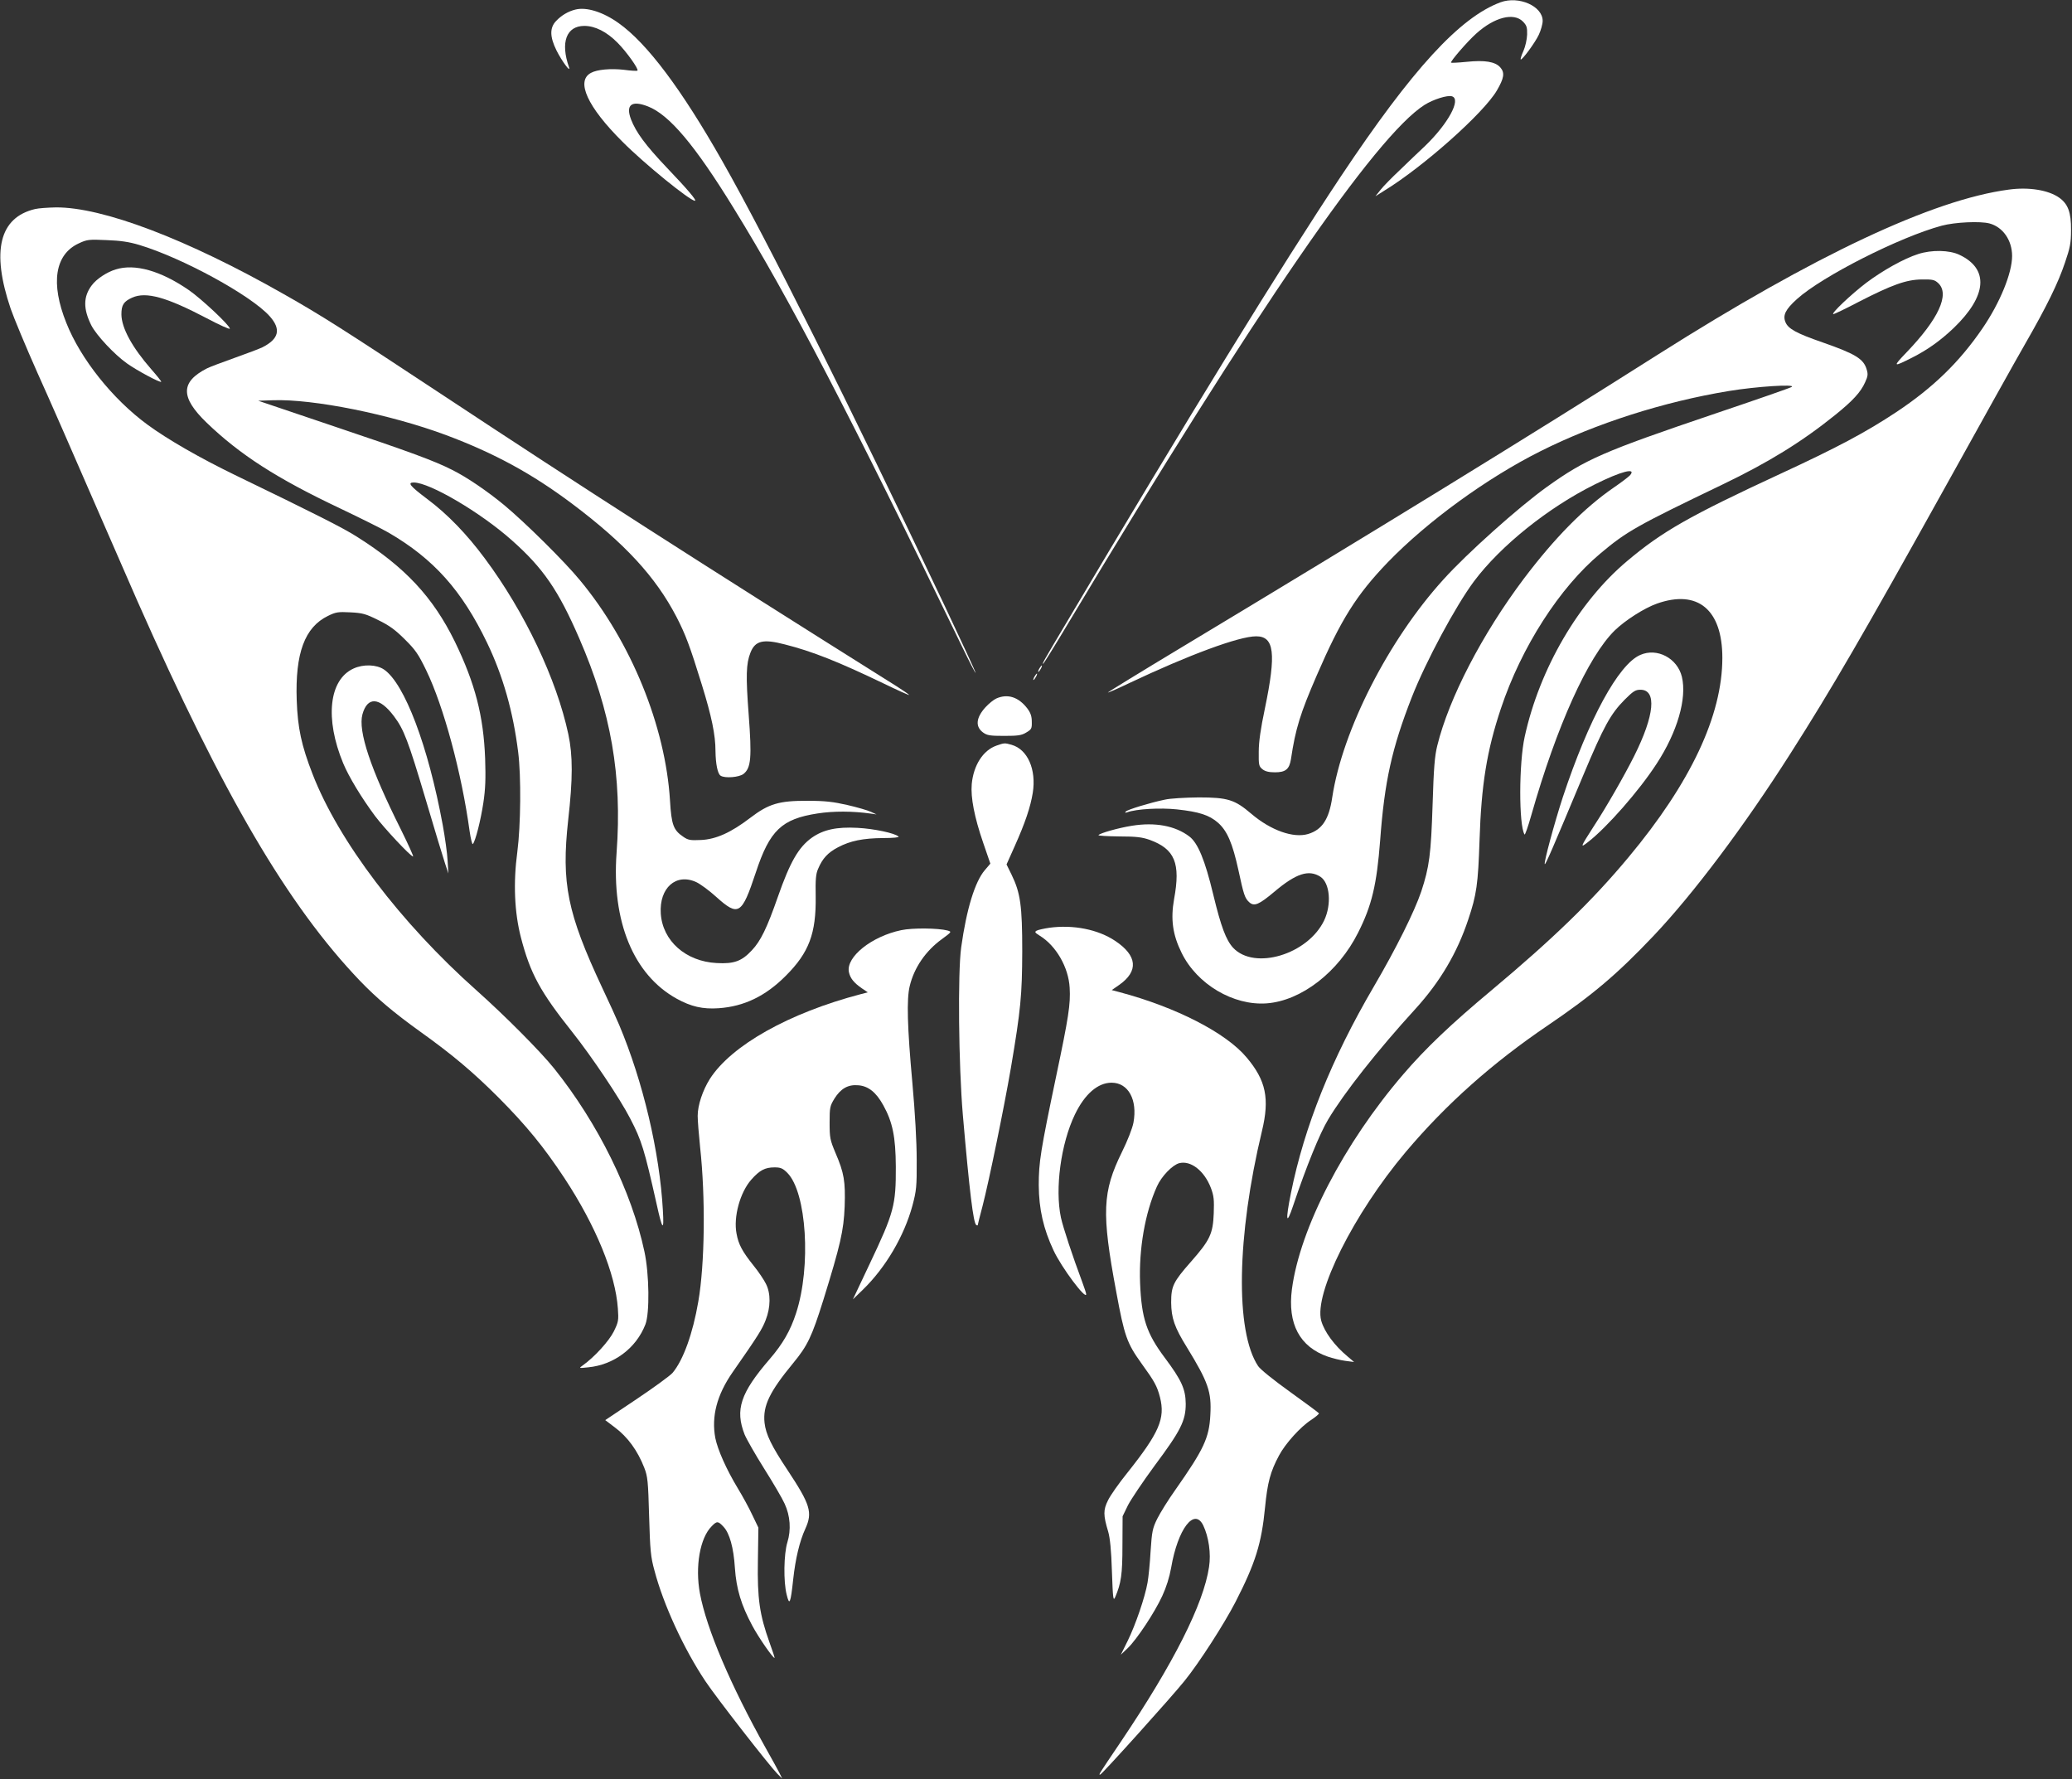 <?xml version="1.0" standalone="no"?>
<!DOCTYPE svg PUBLIC "-//W3C//DTD SVG 20010904//EN"
 "http://www.w3.org/TR/2001/REC-SVG-20010904/DTD/svg10.dtd">
<svg version="1.0" xmlns="http://www.w3.org/2000/svg"
 width="1280pt" height="1099pt" viewBox="0 0 1280 1099"
 preserveAspectRatio="xMidYMid meet">
<rect x="0" y="0" width="1280" height="1099" fill="#333333" stroke="none"/>
<g transform="translate(0,1099) scale(0.1,-0.1)"
fill="#ffffff" stroke="none">
<path d="M9270 10976 c-251 -93 -543 -410 -987 -1076 -366 -550 -942 -1485
-1710 -2781 -125 -210 -136 -229 -129 -229 3 0 76 118 162 262 1154 1925 1892
2998 2194 3190 54 34 142 62 170 53 58 -18 -24 -169 -166 -306 -38 -36 -109
-103 -157 -150 -49 -46 -103 -101 -119 -122 l-31 -39 54 34 c242 148 615 480
696 619 45 77 50 110 21 143 -31 35 -95 46 -209 34 -50 -5 -93 -7 -95 -5 -7 6
101 131 156 180 112 101 231 131 288 74 23 -24 27 -35 26 -80 -1 -30 -11 -75
-23 -102 -12 -26 -19 -50 -17 -52 7 -8 89 103 112 152 13 28 24 66 24 86 0 91
-147 156 -260 115z"/>
<path d="M3555 10931 c-45 -11 -87 -36 -119 -70 -41 -42 -40 -98 2 -183 32
-64 90 -143 77 -103 -54 154 -16 255 95 255 66 0 138 -36 205 -104 54 -54 132
-163 123 -172 -3 -3 -41 -1 -84 5 -80 9 -165 2 -203 -19 -95 -50 -23 -209 194
-425 134 -135 417 -365 448 -365 14 0 -45 70 -176 207 -130 137 -188 216 -219
296 -34 90 4 119 104 80 132 -51 290 -238 530 -628 346 -560 724 -1287 1408
-2702 46 -95 85 -171 87 -169 2 2 -84 187 -190 412 -590 1245 -1098 2262
-1375 2749 -252 444 -464 727 -640 852 -96 69 -199 101 -267 84z"/>
<path d="M12410 9819 c-470 -62 -1200 -406 -2165 -1017 -796 -505 -1763 -1099
-2957 -1817 -246 -148 -446 -271 -444 -272 2 -2 61 24 132 58 368 174 678 289
784 289 112 0 125 -104 54 -446 -26 -123 -38 -206 -38 -267 -1 -82 1 -90 23
-108 16 -13 39 -19 77 -19 66 0 89 19 99 81 28 189 58 284 160 519 149 344
244 495 438 697 245 253 611 520 945 687 341 171 760 305 1162 371 169 28 418
44 388 25 -9 -6 -222 -80 -474 -165 -691 -234 -799 -281 -1039 -453 -173 -124
-493 -410 -638 -571 -339 -373 -624 -931 -687 -1346 -20 -136 -63 -200 -149
-226 -91 -27 -230 22 -351 125 -102 87 -145 101 -325 101 -84 -1 -176 -6 -210
-14 -91 -19 -229 -61 -240 -73 -7 -8 -4 -9 8 -5 58 21 205 29 308 18 137 -15
199 -35 253 -82 57 -50 90 -127 126 -291 33 -154 40 -176 68 -201 30 -27 60
-14 154 65 135 114 213 139 285 93 59 -39 70 -171 23 -270 -101 -210 -430
-309 -562 -169 -44 48 -75 130 -123 329 -51 213 -95 319 -148 359 -87 66 -211
89 -354 66 -83 -13 -199 -46 -207 -58 -2 -4 55 -7 128 -8 106 0 142 -5 188
-21 156 -57 192 -144 151 -366 -22 -125 -9 -220 47 -333 95 -193 319 -326 525
-311 214 16 443 193 565 437 85 168 115 297 136 569 27 365 72 569 196 886 87
221 270 562 384 715 164 219 458 455 746 598 162 81 259 106 218 57 -8 -9 -52
-43 -99 -75 -185 -127 -367 -312 -558 -565 -257 -342 -462 -737 -534 -1030
-16 -64 -22 -137 -29 -365 -10 -307 -20 -384 -70 -536 -42 -124 -154 -350
-294 -589 -260 -444 -428 -862 -511 -1273 -35 -174 -29 -206 14 -77 81 240
163 443 216 531 98 164 305 427 540 684 151 166 257 345 325 550 52 154 61
220 70 490 11 343 45 554 132 814 126 379 363 748 615 958 162 136 224 171
755 426 283 136 489 263 695 429 108 87 158 141 185 202 17 37 19 50 9 81 -19
64 -71 95 -271 165 -162 56 -213 84 -230 125 -18 43 0 79 71 143 155 140 634
383 894 453 82 22 238 29 295 14 83 -22 140 -104 140 -201 0 -106 -75 -289
-183 -447 -143 -209 -305 -366 -532 -517 -189 -125 -363 -218 -720 -383 -557
-258 -727 -355 -943 -537 -300 -252 -541 -665 -633 -1085 -36 -163 -37 -546
-1 -604 3 -5 22 49 42 120 157 551 350 978 515 1140 65 63 182 138 261 166
252 89 404 -37 404 -335 0 -356 -196 -772 -580 -1232 -224 -269 -467 -504
-847 -822 -248 -207 -406 -357 -544 -518 -367 -427 -638 -950 -688 -1327 -28
-214 48 -357 222 -417 29 -10 78 -22 108 -26 l54 -7 -40 34 c-82 68 -144 153
-163 221 -46 167 201 661 522 1042 249 295 535 550 881 784 275 187 424 313
650 551 248 262 559 676 845 1125 256 401 453 741 953 1640 220 396 443 797
497 890 134 233 205 378 247 504 31 91 37 119 37 201 1 107 -18 160 -73 199
-66 47 -188 67 -311 50z"/>
<path d="M217 9699 c-221 -52 -272 -259 -151 -616 19 -55 93 -233 165 -395 73
-161 227 -513 344 -783 117 -269 241 -553 275 -630 530 -1197 929 -1878 1374
-2343 102 -106 208 -196 371 -313 200 -143 327 -250 485 -408 171 -172 279
-304 406 -496 195 -296 316 -592 331 -807 5 -72 4 -82 -25 -141 -29 -59 -121
-160 -192 -210 -25 -18 -25 -18 33 -12 159 15 297 118 354 265 27 69 24 311
-6 450 -79 371 -286 791 -557 1130 -84 105 -305 327 -480 483 -469 417 -853
923 -1013 1336 -69 177 -92 285 -98 456 -10 290 49 451 193 521 49 24 63 26
139 22 75 -4 94 -9 172 -48 68 -33 105 -60 164 -119 66 -65 84 -92 132 -191
108 -223 219 -635 268 -993 7 -48 16 -84 20 -80 16 17 49 148 65 255 13 86 15
151 11 273 -10 264 -62 464 -187 722 -135 275 -307 460 -605 648 -84 54 -267
146 -755 382 -216 105 -415 219 -540 311 -214 157 -412 405 -500 627 -99 246
-71 424 77 492 51 24 63 25 172 20 85 -3 139 -11 202 -30 266 -80 689 -311
804 -439 73 -81 59 -141 -44 -193 -18 -9 -95 -38 -171 -65 -76 -27 -153 -56
-171 -65 -165 -84 -165 -179 -2 -336 205 -197 431 -343 824 -529 124 -59 259
-126 300 -150 278 -162 452 -356 608 -680 98 -204 161 -425 192 -675 19 -148
16 -453 -5 -615 -26 -193 -18 -375 22 -530 58 -223 119 -335 318 -585 120
-151 295 -412 357 -533 71 -136 88 -193 163 -527 36 -164 47 -175 39 -40 -20
361 -123 796 -270 1145 -15 36 -62 139 -105 230 -216 461 -253 645 -210 1035
29 256 29 398 1 530 -72 339 -270 756 -516 1086 -112 151 -231 274 -357 368
-105 79 -123 101 -82 101 98 0 413 -185 606 -357 193 -171 288 -309 417 -607
196 -451 265 -849 230 -1323 -31 -424 104 -753 371 -901 89 -49 161 -66 260
-59 157 11 290 75 415 201 143 143 187 261 184 489 -2 105 1 140 15 171 27 64
60 100 123 133 76 40 154 56 280 57 61 0 99 4 94 9 -21 21 -153 49 -254 54
-128 7 -211 -11 -282 -61 -82 -59 -134 -149 -210 -366 -67 -192 -106 -272
-160 -329 -63 -68 -111 -85 -218 -79 -191 10 -334 137 -345 306 -10 158 94
251 219 194 24 -11 79 -51 122 -90 139 -125 159 -113 246 149 86 261 160 331
382 365 97 15 216 15 329 -1 l35 -5 -35 16 c-19 9 -84 28 -145 42 -88 20 -137
26 -245 26 -177 1 -241 -18 -355 -105 -119 -91 -212 -133 -305 -137 -65 -3
-79 -1 -109 20 -61 41 -73 74 -82 223 -28 460 -241 982 -556 1361 -95 116
-339 357 -469 465 -103 85 -230 172 -321 217 -110 56 -260 111 -733 270 l-465
157 90 3 c250 9 726 -87 1070 -215 299 -112 531 -238 779 -424 325 -244 516
-451 645 -699 56 -109 82 -177 157 -420 60 -194 84 -309 84 -409 1 -78 13
-141 32 -152 26 -17 114 -10 141 11 47 37 52 102 32 367 -18 238 -16 314 11
382 29 74 78 86 212 51 171 -43 333 -108 610 -241 89 -43 160 -75 158 -71 -2
4 -37 28 -78 54 -1228 771 -1936 1225 -2818 1808 -597 394 -731 480 -968 614
-596 339 -1120 538 -1408 535 -49 -1 -106 -5 -127 -10z"/>
<path d="M11850 9421 c-88 -28 -217 -100 -320 -177 -96 -73 -223 -194 -204
-194 6 0 77 34 157 76 205 105 293 137 389 138 68 1 79 -2 102 -23 72 -68 2
-221 -196 -427 -87 -91 -85 -93 34 -33 95 48 175 105 257 183 206 198 220 365
36 452 -62 30 -172 32 -255 5z"/>
<path d="M715 9326 c-56 -17 -119 -59 -148 -98 -53 -70 -54 -146 -2 -249 32
-61 141 -178 220 -234 60 -43 204 -120 211 -113 2 2 -26 37 -62 78 -118 135
-183 254 -184 338 0 59 14 80 67 104 86 38 211 3 459 -127 79 -42 144 -71 144
-65 0 20 -175 184 -253 238 -174 120 -334 165 -452 128z"/>
<path d="M10133 6945 c-135 -58 -319 -397 -479 -880 -53 -163 -118 -404 -111
-412 5 -4 45 88 239 552 125 298 167 375 254 463 53 53 67 62 98 62 102 0 87
-158 -38 -408 -60 -120 -172 -316 -252 -438 -83 -129 -84 -134 -33 -94 116 90
314 315 423 483 128 196 188 403 156 537 -28 115 -153 181 -257 135z"/>
<path d="M2184 6861 c-152 -69 -178 -310 -64 -585 35 -84 113 -213 197 -326
58 -77 220 -250 235 -250 4 0 -30 75 -76 168 -187 373 -265 607 -237 710 31
112 106 107 195 -12 61 -81 87 -149 195 -511 55 -187 110 -367 121 -400 l20
-60 -5 80 c-2 44 -16 143 -30 220 -90 488 -236 874 -363 960 -46 31 -127 34
-188 6z"/>
<path d="M6420 6860 c-6 -11 -8 -20 -6 -20 3 0 10 9 16 20 6 11 8 20 6 20 -3
0 -10 -9 -16 -20z"/>
<path d="M6390 6810 c-6 -11 -8 -20 -6 -20 3 0 10 9 16 20 6 11 8 20 6 20 -3
0 -10 -9 -16 -20z"/>
<path d="M6155 6676 c-16 -7 -47 -32 -67 -54 -59 -65 -64 -120 -15 -156 25
-18 42 -21 130 -21 85 0 108 3 137 21 32 19 35 24 34 66 0 34 -7 55 -28 83
-54 70 -121 92 -191 61z"/>
<path d="M6156 6385 c-83 -29 -142 -121 -153 -238 -7 -83 16 -203 71 -363 l44
-128 -34 -40 c-61 -71 -113 -240 -146 -476 -22 -157 -16 -730 10 -1035 41
-473 65 -670 83 -681 5 -3 9 -3 9 -1 0 2 13 56 30 119 40 155 133 608 175 853
61 360 69 449 70 720 0 281 -11 360 -66 473 l-31 63 51 114 c64 143 97 241
111 328 23 145 -32 269 -131 297 -42 12 -45 12 -93 -5z"/>
<path d="M6483 5260 c-34 -5 -70 -13 -79 -18 -14 -8 -11 -12 19 -31 101 -62
178 -195 185 -322 6 -101 -7 -183 -83 -544 -97 -463 -108 -533 -108 -675 1
-148 29 -270 91 -402 49 -106 202 -310 202 -271 0 6 -11 39 -24 74 -60 160
-119 339 -132 399 -38 179 0 457 86 636 61 127 142 197 227 197 103 0 161
-105 135 -247 -7 -36 -36 -110 -71 -181 -121 -246 -127 -374 -35 -865 50 -272
66 -316 155 -440 82 -113 97 -141 115 -210 33 -131 -4 -218 -203 -468 -50 -62
-103 -137 -118 -168 -30 -60 -30 -91 1 -194 11 -38 19 -113 23 -245 6 -168 8
-186 20 -160 37 87 45 140 45 320 l1 180 33 68 c19 37 93 147 165 245 161 216
192 277 192 382 -1 91 -26 146 -130 285 -112 150 -143 242 -152 460 -8 210 30
433 104 597 28 63 96 133 138 144 72 18 155 -48 195 -152 19 -50 21 -74 18
-159 -5 -125 -23 -164 -141 -298 -110 -125 -122 -151 -122 -252 1 -95 20 -152
97 -276 133 -217 153 -276 145 -418 -7 -142 -41 -213 -215 -461 -45 -63 -95
-144 -113 -180 -29 -59 -33 -78 -41 -200 -4 -74 -13 -162 -19 -195 -16 -91
-74 -260 -122 -358 l-43 -87 44 42 c56 55 164 217 212 321 25 54 44 114 55
175 41 239 143 373 198 261 34 -71 49 -174 36 -257 -34 -229 -219 -595 -542
-1075 -149 -221 -140 -207 -130 -207 9 0 442 480 521 579 90 111 243 349 314
486 124 242 161 361 183 585 15 154 33 221 86 320 39 74 134 179 200 221 27
18 48 36 47 40 -2 4 -82 63 -178 132 -103 74 -184 139 -198 160 -142 214 -132
803 24 1452 48 200 25 312 -95 454 -127 152 -435 310 -784 403 l-49 13 46 32
c121 85 112 181 -25 272 -106 71 -260 101 -406 81z"/>
<path d="M5567 5245 c-182 -38 -341 -165 -323 -258 8 -39 31 -67 80 -101 l37
-25 -43 -11 c-443 -116 -800 -316 -933 -524 -44 -70 -75 -162 -75 -228 0 -29
7 -116 15 -193 34 -313 29 -722 -11 -953 -34 -199 -93 -362 -159 -441 -16 -18
-116 -91 -222 -162 l-194 -130 58 -44 c81 -60 142 -145 183 -250 21 -54 24
-82 30 -300 6 -211 10 -252 33 -335 55 -210 182 -485 315 -684 71 -106 393
-519 444 -571 l30 -30 -17 35 c-10 19 -48 89 -86 156 -217 388 -364 734 -405
952 -31 166 0 344 73 416 32 33 39 32 72 -3 38 -40 63 -129 71 -256 9 -130 39
-228 107 -355 39 -73 127 -200 138 -200 2 0 -12 43 -31 95 -62 173 -76 272
-72 505 l3 205 -38 79 c-20 43 -60 116 -88 162 -72 119 -125 239 -140 312 -25
133 9 266 107 407 158 226 183 267 204 322 31 79 32 164 2 223 -12 25 -47 77
-78 115 -68 85 -92 129 -104 196 -20 103 22 255 91 333 51 58 85 76 143 76 38
0 51 -5 80 -34 119 -120 148 -578 54 -866 -35 -108 -82 -190 -164 -285 -180
-209 -214 -312 -154 -465 11 -27 65 -122 121 -211 56 -89 113 -186 126 -216
35 -75 41 -162 17 -239 -22 -72 -25 -243 -4 -324 17 -70 24 -53 40 95 14 129
40 237 75 313 46 101 31 149 -109 361 -100 150 -135 222 -143 294 -11 104 31
191 176 367 90 109 116 164 187 390 106 342 126 429 132 579 5 154 -3 206 -57
331 -33 79 -36 92 -36 186 0 94 2 103 30 149 39 62 84 88 148 82 62 -5 110
-44 154 -124 57 -103 76 -195 77 -378 1 -238 -11 -284 -161 -600 l-104 -220
62 60 c141 137 255 332 306 520 24 91 27 116 26 280 0 113 -10 292 -27 480
-31 341 -36 515 -16 595 27 113 98 217 199 290 61 45 61 45 34 53 -56 15 -217
17 -286 2z"/>
</g>
</svg>
